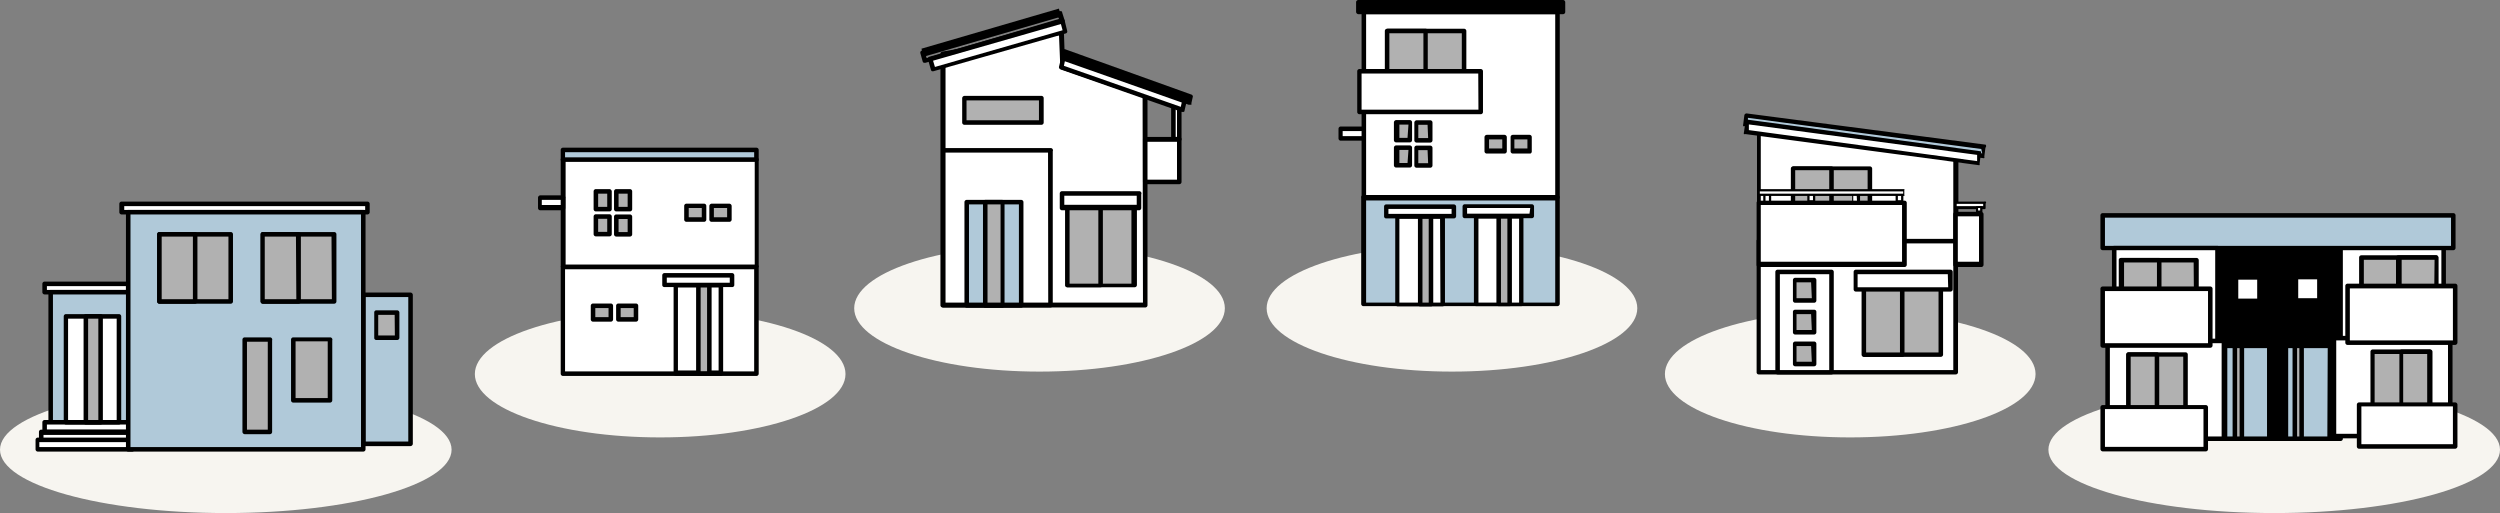 <svg xmlns="http://www.w3.org/2000/svg" viewBox="0 0 132.2 27.14"><rect x="0" y="0" width="132.2" height="27.14" fill="#808080" stroke="none"/><defs><style>.cls-1{fill:#f7f5f0;}.cls-2{fill:#fff;}.cls-3{fill:#b0c9d9;}.cls-4{fill:#b1b1b1;}</style></defs><g id="レイヤー_2" data-name="レイヤー 2"><g id="レイヤー_1-2" data-name="レイヤー 1"><ellipse class="cls-1" cx="11.94" cy="23.78" rx="11.94" ry="3.35"/><ellipse class="cls-1" cx="120.26" cy="23.78" rx="11.94" ry="3.35"/><ellipse class="cls-1" cx="34.91" cy="19.78" rx="9.8" ry="3.35"/><ellipse class="cls-1" cx="97.84" cy="19.78" rx="9.8" ry="3.35"/><ellipse class="cls-1" cx="54.97" cy="16.3" rx="9.8" ry="3.35"/><ellipse class="cls-1" cx="76.78" cy="16.3" rx="9.8" ry="3.35"/><rect class="cls-2" x="6.45" y="10.78" width="12.98" height="0.44"/><path d="M19.43,10.66h-13a.12.12,0,0,0-.12.12v.44a.12.12,0,0,0,.12.12h13a.12.12,0,0,0,.12-.12v-.44A.12.12,0,0,0,19.43,10.66Zm-.12.44H6.57v-.2H19.31Z"/><rect class="cls-3" x="19.21" y="15.59" width="2.5" height="7.88"/><path d="M21.71,15.47h-2.5a.13.13,0,0,0-.12.12v7.88a.13.13,0,0,0,.12.12h2.5a.13.13,0,0,0,.12-.12V15.59A.13.13,0,0,0,21.71,15.47Zm-.12,7.88H19.33V15.71h2.26Z"/><rect class="cls-2" x="2.36" y="15.01" width="4.42" height="0.44"/><path d="M6.78,14.89H2.36a.12.12,0,0,0-.12.12v.44a.12.12,0,0,0,.12.12H6.78a.12.12,0,0,0,.12-.12V15A.12.12,0,0,0,6.78,14.89Zm-.12.44H2.48v-.2H6.66Z"/><rect class="cls-3" x="2.68" y="15.45" width="4.33" height="6.88"/><path d="M7,15.33H2.68a.12.12,0,0,0-.12.12v6.88a.12.12,0,0,0,.12.12H7a.13.13,0,0,0,.12-.12V15.45A.12.12,0,0,0,7,15.33Zm-.12,6.88H2.8V15.57H6.89Z"/><rect class="cls-2" x="2.36" y="22.33" width="4.65" height="0.51"/><path d="M7,22.21H2.36a.12.12,0,0,0-.12.12v.51a.12.12,0,0,0,.12.12H7a.13.13,0,0,0,.12-.12v-.51A.12.12,0,0,0,7,22.21Zm-.12.51H2.48v-.27H6.89Z"/><rect class="cls-2" x="2.18" y="22.84" width="4.83" height="0.5"/><path d="M7,22.72H2.18a.12.12,0,0,0-.12.12v.5a.13.13,0,0,0,.12.12H7a.13.13,0,0,0,.12-.12v-.5A.12.12,0,0,0,7,22.72Zm-.12.5H2.3V23H6.89Z"/><rect class="cls-2" x="1.96" y="23.26" width="5.05" height="0.5"/><path d="M7,23.14H2a.12.12,0,0,0-.12.12v.5a.12.12,0,0,0,.12.12H7a.13.13,0,0,0,.12-.12v-.5A.12.12,0,0,0,7,23.14Zm-.12.5H2.08v-.26H6.89Z"/><rect class="cls-3" x="6.78" y="11.22" width="12.44" height="12.54"/><path d="M19.21,11.1H6.78a.12.12,0,0,0-.12.12V23.76a.12.12,0,0,0,.12.12H19.21a.12.12,0,0,0,.12-.12V11.22A.12.12,0,0,0,19.21,11.1Zm-.12,12.54H6.9V11.34H19.09Z"/><rect class="cls-2" x="3.48" y="16.73" width="2.8" height="5.6"/><path d="M6.29,16.61H3.49a.12.12,0,0,0-.12.12v5.6a.12.12,0,0,0,.12.12h2.8a.13.13,0,0,0,.12-.12v-5.6A.12.12,0,0,0,6.29,16.61Zm-.12,5.6H3.6V16.85H6.17Z"/><rect class="cls-4" x="4.54" y="16.73" width="0.78" height="5.6"/><path d="M5.32,16.61H4.54a.12.12,0,0,0-.12.12v5.6a.12.12,0,0,0,.12.12h.78a.13.13,0,0,0,.12-.12v-5.6A.12.12,0,0,0,5.32,16.61Zm-.12,5.6H4.66V16.85H5.2Z"/><rect class="cls-4" x="12.94" y="17.96" width="1.33" height="4.88"/><path d="M14.27,17.84H12.94a.12.12,0,0,0-.12.12v4.88a.13.13,0,0,0,.12.12h1.33a.12.12,0,0,0,.12-.12V18A.12.12,0,0,0,14.27,17.84Zm-.11,4.88h-1.1V18.07h1.1Z"/><rect class="cls-4" x="15.51" y="17.96" width="1.94" height="3.22"/><path d="M17.45,17.84H15.51a.12.12,0,0,0-.12.12v3.21a.12.12,0,0,0,.12.12h1.94a.12.12,0,0,0,.12-.12V18A.12.12,0,0,0,17.45,17.84Zm-.12,3.21h-1.7v-3h1.7Z"/><rect class="cls-4" x="19.9" y="16.53" width="1.11" height="1.33"/><path d="M21,16.41H19.9a.11.11,0,0,0-.11.12v1.33a.11.11,0,0,0,.11.12H21a.12.12,0,0,0,.12-.12V16.53A.12.12,0,0,0,21,16.41Zm-.12,1.33H20V16.65h.87Z"/><rect class="cls-4" x="8.43" y="12.39" width="3.77" height="3.55"/><path d="M12.2,12.27H8.43a.12.12,0,0,0-.12.12v3.55a.12.12,0,0,0,.12.12H12.2a.12.12,0,0,0,.12-.12V12.39A.12.12,0,0,0,12.2,12.27Zm-.12,3.55H8.55V12.51h3.53Z"/><rect class="cls-4" x="8.43" y="12.39" width="1.89" height="3.55"/><path d="M10.32,12.27H8.43a.12.12,0,0,0-.12.12v3.55a.12.12,0,0,0,.12.12h1.89a.12.12,0,0,0,.12-.12V12.39A.13.13,0,0,0,10.32,12.27Zm-.12,3.55H8.55V12.51H10.2Z"/><rect class="cls-4" x="13.9" y="12.39" width="3.77" height="3.55"/><path d="M17.67,12.27H13.9a.12.12,0,0,0-.12.12v3.55a.12.12,0,0,0,.12.12h3.77a.12.12,0,0,0,.12-.12V12.39A.12.12,0,0,0,17.67,12.27Zm-.12,3.55H14V12.51h3.53Z"/><rect class="cls-4" x="13.9" y="12.39" width="1.89" height="3.55"/><path d="M15.79,12.27H13.9a.12.12,0,0,0-.12.12v3.55a.12.12,0,0,0,.12.12h1.89a.12.12,0,0,0,.12-.12V12.39A.13.13,0,0,0,15.79,12.27Zm-.12,3.55H14V12.51h1.65Z"/><polygon class="cls-2" points="93 12.75 103.41 12.75 103.41 8.09 93 6.65 93 12.75"/><path d="M103.43,8,93,6.53a.14.14,0,0,0-.09,0,.11.11,0,0,0,0,.09v6.1a.11.11,0,0,0,.11.12h10.42a.12.12,0,0,0,.12-.12V8.09A.11.11,0,0,0,103.43,8Zm-.14,4.66H93.11V6.79l10.18,1.4Z"/><rect class="cls-4" x="94.81" y="8.92" width="4.07" height="3.83"/><path d="M98.88,8.8H94.82a.12.12,0,0,0-.12.12v3.83a.12.12,0,0,0,.12.12h4.06a.12.12,0,0,0,.12-.12V8.92A.12.12,0,0,0,98.88,8.8Zm-.12,3.83H94.93V9h3.83Z"/><rect class="cls-4" x="94.81" y="8.92" width="2.03" height="3.83"/><path d="M96.85,8.8h-2a.12.12,0,0,0-.12.12v3.83a.12.12,0,0,0,.12.12h2a.12.12,0,0,0,.12-.12V8.92A.13.13,0,0,0,96.85,8.8Zm-.12,3.83h-1.8V9h1.8Z"/><rect class="cls-2" x="93.3" y="10.25" width="0.3" height="0.47"/><path d="M93.6,10.19h-.3a.06.06,0,0,0-.06.06v.48a.06.06,0,0,0,.06.06h.3a.06.06,0,0,0,.06-.06v-.48A.06.06,0,0,0,93.6,10.19Zm-.06.48h-.18v-.36h.18Z"/><rect class="cls-2" x="100.3" y="10.18" width="0.3" height="0.47"/><path d="M100.59,10.12h-.29a.06.06,0,0,0-.06.06v.47a.05.05,0,0,0,.06.06h.29a.05.05,0,0,0,.06-.06v-.47A.06.06,0,0,0,100.59,10.12Zm-.06.47h-.17v-.35h.17Z"/><rect class="cls-2" x="97.96" y="10.25" width="0.3" height="0.47"/><path d="M98.26,10.19H98a.06.06,0,0,0-.06.06v.48a.06.06,0,0,0,.06.06h.3a.06.06,0,0,0,.06-.06v-.48A.06.06,0,0,0,98.26,10.19Zm-.06.48H98v-.36h.18Z"/><rect class="cls-2" x="95.63" y="10.18" width="0.3" height="0.47"/><path d="M95.93,10.12h-.3a.06.06,0,0,0-.06.06v.47a.06.06,0,0,0,.06.06h.3a.06.06,0,0,0,.06-.06v-.47A.06.06,0,0,0,95.93,10.12Zm-.06.47h-.18v-.35h.18Z"/><rect class="cls-2" x="92.99" y="12.75" width="10.42" height="6.94"/><path d="M103.41,12.63H93a.11.11,0,0,0-.11.12v6.93a.11.11,0,0,0,.11.12h10.42a.12.12,0,0,0,.12-.12V12.75A.12.12,0,0,0,103.41,12.63Zm-.12,6.94H93.11v-6.7h10.18Z"/><rect class="cls-4" x="98.56" y="14.93" width="4.07" height="3.83"/><path d="M102.63,14.81H98.56a.12.12,0,0,0-.12.12v3.83a.12.12,0,0,0,.12.11h4.07a.12.12,0,0,0,.12-.11V14.93A.12.12,0,0,0,102.63,14.81Zm-.12,3.83H98.68V15.05h3.83Z"/><rect class="cls-4" x="98.56" y="14.93" width="2.03" height="3.83"/><path d="M100.59,14.81h-2a.12.12,0,0,0-.12.12v3.83a.12.12,0,0,0,.12.11h2a.11.11,0,0,0,.12-.11V14.93A.12.12,0,0,0,100.59,14.81Zm-.12,3.83H98.68V15.05h1.79Z"/><rect class="cls-2" x="98.11" y="14.38" width="5.02" height="0.92"/><path d="M103.14,14.26h-5a.12.12,0,0,0-.12.12v.92a.12.12,0,0,0,.12.12h5a.12.12,0,0,0,.12-.12v-.92A.12.12,0,0,0,103.14,14.26Zm-.12.93H98.23V14.5H103Z"/><rect class="cls-2" x="94" y="14.38" width="2.85" height="5.3"/><path d="M96.85,14.26H94a.12.12,0,0,0-.12.12v5.3a.12.12,0,0,0,.12.12h2.85a.12.12,0,0,0,.12-.12v-5.3A.12.12,0,0,0,96.85,14.26Zm-.12,5.31H94.12V14.5h2.61Z"/><rect class="cls-4" x="94.92" y="14.81" width="1.01" height="1.08"/><path d="M95.93,14.69h-1a.12.12,0,0,0-.12.12v1.08a.12.12,0,0,0,.12.12h1a.12.12,0,0,0,.12-.12V14.81A.12.12,0,0,0,95.93,14.69Zm-.12,1.08H95v-.84h.77Z"/><rect class="cls-4" x="94.92" y="16.49" width="1.01" height="1.08"/><path d="M95.93,16.38h-1a.11.11,0,0,0-.12.11v1.08a.12.12,0,0,0,.12.12h1a.12.12,0,0,0,.12-.12V16.49A.11.11,0,0,0,95.93,16.38Zm-.12,1.07H95v-.84h.77Z"/><rect class="cls-4" x="94.92" y="18.18" width="1.01" height="1.08"/><path d="M95.93,18.06h-1a.12.12,0,0,0-.12.12v1.07a.12.12,0,0,0,.12.12h1a.12.12,0,0,0,.12-.12V18.18A.12.12,0,0,0,95.93,18.06Zm-.12,1.07H95V18.3h.77Z"/><rect class="cls-2" x="92.99" y="10.73" width="7.71" height="3.23"/><path d="M100.7,10.61H93a.11.11,0,0,0-.11.12V14a.11.11,0,0,0,.11.12h7.71a.12.12,0,0,0,.12-.12V10.73A.12.12,0,0,0,100.7,10.61Zm-.12,3.23H93.11v-3h7.47Z"/><rect class="cls-2" x="103.41" y="11.32" width="1.35" height="2.63"/><path d="M104.77,11.2h-1.36a.13.13,0,0,0-.12.12V14a.12.12,0,0,0,.12.12h1.36a.12.12,0,0,0,.12-.12V11.32A.13.13,0,0,0,104.77,11.2Zm-.12,2.64h-1.12v-2.4h1.12Z"/><rect class="cls-2" x="93" y="10.06" width="7.69" height="0.24"/><path d="M100.7,10H93a.06.06,0,0,0-.06.06v.24a.06.06,0,0,0,.06.06h7.7a.06.06,0,0,0,0-.06v-.24A.06.06,0,0,0,100.7,10Zm-.06.24H93.06v-.12h7.58Z"/><rect class="cls-2" x="103.41" y="10.72" width="1.52" height="0.24"/><path d="M104.93,10.66h-1.52a.06.06,0,0,0-.06.06V11a.06.06,0,0,0,.06.06h1.52A.06.06,0,0,0,105,11v-.24A.05.05,0,0,0,104.93,10.66Zm-.06.24h-1.4v-.12h1.4Z"/><rect class="cls-2" x="104.54" y="10.96" width="0.22" height="0.24"/><path d="M104.77,10.9h-.23s-.05,0-.05.06v.23s0,.06.05.06h.23a.06.06,0,0,0,.06-.06V11A.06.06,0,0,0,104.77,10.9Zm-.06.23h-.11V11h.11Z"/><rect class="cls-3" x="98.38" y="0.82" width="0.48" height="12.7" transform="translate(78.45 103.97) rotate(-82.39)"/><path d="M105,7.65,92.38,6a.12.12,0,0,0-.14.1l-.06.48a.15.15,0,0,0,0,.09.12.12,0,0,0,.08,0l12.59,1.69h0a.13.13,0,0,0,.08,0,.12.12,0,0,0,0-.08l.06-.47A.12.12,0,0,0,105,7.65Zm-.18.46L92.43,6.46l0-.23,12.34,1.65Z"/><rect class="cls-2" x="98.27" y="1.32" width="0.54" height="12.42" transform="translate(78.01 104.2) rotate(-82.39)"/><path d="M104.74,8,92.43,6.33a.11.11,0,0,0-.13.1L92.22,7a.12.12,0,0,0,0,.09.14.14,0,0,0,.08,0l12.31,1.64h0a.11.11,0,0,0,.07,0,.14.14,0,0,0,0-.08l.07-.53A.12.12,0,0,0,104.74,8Zm-.19.52L92.48,6.88l0-.3,12.07,1.61Z"/><rect class="cls-2" x="29.77" y="8.44" width="10.26" height="5.64"/><path d="M40,8.32H29.77a.12.12,0,0,0-.12.12v5.63a.12.12,0,0,0,.12.12H40a.12.12,0,0,0,.12-.12V8.44A.12.12,0,0,0,40,8.32ZM39.91,14h-10V8.55h10Z"/><rect class="cls-2" x="29.77" y="14.07" width="10.26" height="5.64"/><path d="M40,14H29.77a.12.12,0,0,0-.12.12v5.64a.12.12,0,0,0,.12.12H40a.12.12,0,0,0,.12-.12V14.07A.12.12,0,0,0,40,14Zm-.12,5.64h-10v-5.4h10Z"/><rect class="cls-2" x="35.73" y="15.08" width="2.38" height="4.63"/><path d="M38.12,15H35.73a.12.12,0,0,0-.11.12v4.63a.11.11,0,0,0,.11.12h2.39a.12.12,0,0,0,.12-.12V15.08A.12.12,0,0,0,38.12,15ZM38,19.59H35.85V15.2H38Z"/><rect class="cls-4" x="36.93" y="15.08" width="0.58" height="4.63"/><path d="M37.51,15h-.58a.12.12,0,0,0-.12.12v4.63a.12.12,0,0,0,.12.12h.58a.12.12,0,0,0,.12-.12V15.08A.13.13,0,0,0,37.51,15Zm-.12,4.63h-.34V15.2h.34Z"/><rect class="cls-4" x="31.51" y="10.11" width="0.72" height="0.94"/><path d="M32.23,10h-.72a.12.12,0,0,0-.12.12v.94a.12.12,0,0,0,.12.12h.72a.12.12,0,0,0,.12-.12v-.94A.13.13,0,0,0,32.23,10Zm-.12.94h-.48v-.7h.48Z"/><rect class="cls-4" x="31.51" y="11.45" width="0.72" height="0.94"/><path d="M32.23,11.33h-.72a.12.12,0,0,0-.12.12v.93a.12.12,0,0,0,.12.12h.72a.12.12,0,0,0,.12-.12v-.93A.12.12,0,0,0,32.23,11.33Zm-.12.93h-.48v-.69h.48Z"/><rect class="cls-4" x="32.59" y="10.12" width="0.72" height="0.94"/><path d="M33.31,10h-.72a.12.12,0,0,0-.12.12v.94a.12.12,0,0,0,.12.12h.72a.12.12,0,0,0,.12-.12v-.94A.12.12,0,0,0,33.31,10Zm-.12.94h-.48v-.7h.48Z"/><rect class="cls-4" x="32.59" y="11.46" width="0.72" height="0.94"/><path d="M33.31,11.34h-.72a.12.12,0,0,0-.12.12v.93a.12.12,0,0,0,.12.12h.72a.12.12,0,0,0,.12-.12v-.93A.12.12,0,0,0,33.31,11.34Zm-.12.93h-.48v-.69h.48Z"/><rect class="cls-4" x="37.63" y="10.89" width="0.94" height="0.72"/><path d="M38.57,10.77h-.94a.13.13,0,0,0-.12.12v.72a.12.12,0,0,0,.12.12h.94a.12.12,0,0,0,.12-.12v-.72A.13.13,0,0,0,38.57,10.77Zm-.12.72h-.7V11h.7Z"/><rect class="cls-4" x="36.3" y="10.89" width="0.94" height="0.72"/><path d="M37.23,10.77H36.3a.12.12,0,0,0-.12.12v.72a.12.12,0,0,0,.12.12h.93a.12.12,0,0,0,.12-.12v-.72A.12.12,0,0,0,37.23,10.77Zm-.12.72h-.69V11h.69Z"/><rect class="cls-4" x="32.7" y="16.17" width="0.94" height="0.72"/><path d="M33.63,16.05H32.7a.12.12,0,0,0-.12.12v.72a.12.12,0,0,0,.12.12h.93a.12.12,0,0,0,.12-.12v-.72A.12.12,0,0,0,33.63,16.05Zm-.12.72h-.69v-.48h.69Z"/><rect class="cls-4" x="31.36" y="16.17" width="0.94" height="0.72"/><path d="M32.3,16.05h-.94a.12.12,0,0,0-.12.12v.72a.12.12,0,0,0,.12.12h.94a.12.12,0,0,0,.12-.12v-.72A.12.12,0,0,0,32.3,16.05Zm-.12.72h-.7v-.48h.7Z"/><rect class="cls-2" x="28.57" y="10.45" width="1.2" height="0.51"/><path d="M29.77,10.33h-1.2a.13.13,0,0,0-.12.12V11a.12.12,0,0,0,.12.12h1.2a.12.12,0,0,0,.12-.12v-.51A.12.12,0,0,0,29.77,10.33Zm-.12.51h-1v-.27h1Z"/><rect class="cls-2" x="35.14" y="14.56" width="3.58" height="0.51"/><path d="M38.71,14.44H35.14a.12.12,0,0,0-.12.12v.51a.11.11,0,0,0,.12.11h3.57a.11.11,0,0,0,.12-.11v-.51A.12.12,0,0,0,38.71,14.44Zm-.12.51H35.26v-.27h3.33Z"/><rect class="cls-3" x="29.77" y="7.93" width="10.26" height="0.51"/><path d="M40,7.81H29.77a.12.12,0,0,0-.12.12v.51a.11.11,0,0,0,.12.11H40a.11.11,0,0,0,.12-.11V7.93A.12.12,0,0,0,40,7.81Zm-.12.51h-10V8.05h10Z"/><rect class="cls-2" x="62.05" y="5.27" width="0.31" height="2.09"/><path d="M62.36,5.15h-.31a.12.12,0,0,0-.12.12V7.36a.13.13,0,0,0,.12.12h.31a.12.12,0,0,0,.12-.12V5.27A.12.12,0,0,0,62.36,5.15Zm-.12,2.09h-.07V5.39h.07Z"/><polygon class="cls-2" points="56.14 1.72 49.85 2.85 49.85 16.14 60.56 16.14 60.56 5.07 56.21 3.57 56.14 1.72"/><path d="M60.6,5,56.32,3.49l-.06-1.78a.14.14,0,0,0,0-.09.1.1,0,0,0-.09,0L49.83,2.73a.12.12,0,0,0-.1.12V16.14a.12.12,0,0,0,.12.12H60.56a.12.12,0,0,0,.12-.12V5.07A.12.12,0,0,0,60.6,5ZM60.44,16H50V3L56,1.86l.07,1.72a.1.1,0,0,0,.08.1l4.27,1.47Z"/><rect class="cls-2" x="49.89" y="7.95" width="5.66" height="8.19"/><path d="M55.55,7.83H49.89a.12.12,0,0,0-.12.12v8.19a.12.12,0,0,0,.12.12h5.66a.12.12,0,0,0,.12-.12V8A.12.12,0,0,0,55.55,7.83ZM55.43,16H50V8.07h5.42Z"/><rect class="cls-2" x="60.56" y="7.36" width="1.8" height="2.27"/><path d="M62.36,7.24h-1.8a.12.12,0,0,0-.12.12V9.62a.12.12,0,0,0,.12.12h1.8a.12.12,0,0,0,.12-.12V7.36A.12.12,0,0,0,62.36,7.24ZM62.24,9.5H60.68v-2h1.56Z"/><rect x="48.7" y="1.73" width="7.57" height="0.44" transform="matrix(0.96, -0.28, 0.28, 0.96, 1.49, 14.55)"/><path d="M56.17.67s0-.06-.05-.08H56L48.75,2.67a.12.12,0,0,0-.08.15l.12.43a.13.13,0,0,0,.06.07h.09l7.27-2.09a.13.13,0,0,0,.09-.15ZM49,3.07l-.06-.2,7-2L56,1Z"/><rect class="cls-2" x="49.14" y="2.12" width="7.27" height="0.58" transform="translate(1.38 14.64) rotate(-16)"/><path d="M56.3,1.09A.12.12,0,0,0,56.15,1l-7,2a.11.11,0,0,0-.08.14l.16.56a.11.11,0,0,0,.06.07l.06,0h0l7-2a.12.12,0,0,0,.08-.06.14.14,0,0,0,0-.09ZM49.44,3.54l-.1-.33L56.1,1.27l.09.33Z"/><polygon points="56.22 3.08 62.9 5.43 62.98 5.08 56.3 2.72 56.22 3.08"/><path d="M63,5,56.34,2.61a.1.1,0,0,0-.09,0,.1.1,0,0,0-.06.08l-.08.35a.12.12,0,0,0,.07.14l6.68,2.36H63A.16.16,0,0,0,63,5.46l.08-.36A.12.12,0,0,0,63,5Zm-.21.32L56.36,3l0-.12,6.45,2.27Z"/><polygon class="cls-2" points="56.12 3.55 62.53 5.81 62.63 5.34 56.22 3.08 56.12 3.55"/><path d="M62.67,5.23,56.26,3a.1.1,0,0,0-.09,0,.09.09,0,0,0-.06.07L56,3.53a.13.13,0,0,0,.08.14l6.41,2.25h.09s.06,0,.06-.08l.11-.47A.12.12,0,0,0,62.67,5.23Zm-.23.42L56.26,3.48l.05-.24,6.18,2.18Z"/><rect class="cls-3" x="51.12" y="10.69" width="2.88" height="5.46"/><path d="M54,10.57H51.12a.12.12,0,0,0-.12.12v5.46a.12.12,0,0,0,.12.12H54a.12.12,0,0,0,.12-.12V10.69A.12.12,0,0,0,54,10.57ZM53.88,16H51.24V10.81h2.64Z"/><rect class="cls-4" x="52.1" y="10.69" width="0.93" height="5.46"/><path d="M53,10.57H52.1a.12.12,0,0,0-.12.12v5.46a.12.12,0,0,0,.12.12H53a.12.12,0,0,0,.12-.12V10.69A.13.13,0,0,0,53,10.57ZM52.91,16h-.69V10.81h.69Z"/><rect class="cls-4" x="56.44" y="10.69" width="3.5" height="4.38"/><path d="M60,10.57H56.44a.12.12,0,0,0-.11.12v4.38a.11.11,0,0,0,.11.12H60a.12.12,0,0,0,.12-.12V10.69A.13.13,0,0,0,60,10.57ZM59.83,15H56.56V10.81h3.27Z"/><rect class="cls-4" x="56.44" y="10.69" width="1.75" height="4.38"/><path d="M58.2,10.57H56.44a.12.12,0,0,0-.11.12v4.38a.11.11,0,0,0,.11.12H58.2a.12.12,0,0,0,.12-.12V10.69A.13.13,0,0,0,58.2,10.57ZM58.08,15H56.56V10.81h1.52Z"/><rect class="cls-2" x="56.16" y="10.23" width="4.07" height="0.72"/><path d="M60.23,10.11H56.16a.12.12,0,0,0-.12.12V11a.12.12,0,0,0,.12.12h4.07a.12.12,0,0,0,.12-.12v-.72A.12.12,0,0,0,60.23,10.11Zm-.12.72H56.28v-.48h3.83Z"/><rect class="cls-4" x="50.99" y="5.19" width="4.07" height="1.29"/><path d="M55.06,5.07H51a.13.13,0,0,0-.12.12V6.48A.12.12,0,0,0,51,6.6h4.07a.12.12,0,0,0,.12-.12V5.19A.12.12,0,0,0,55.06,5.07Zm-.12,1.29H51.11V5.31h3.83Z"/><rect x="116.64" y="13.11" width="7.12" height="10.09"/><path d="M123.77,13h-7.13a.13.13,0,0,0-.12.12V23.2a.12.12,0,0,0,.12.12h7.13a.12.12,0,0,0,.12-.12V13.11A.13.13,0,0,0,123.77,13Zm-.12,10.09h-6.89V13.23h6.89Z"/><rect class="cls-2" x="123.77" y="12.97" width="5.46" height="5.18"/><path d="M129.22,12.85h-5.45a.12.12,0,0,0-.12.12v5.18a.12.12,0,0,0,.12.12h5.45a.12.12,0,0,0,.12-.12V13A.12.12,0,0,0,129.22,12.85ZM129.1,18h-5.21V13.09h5.21Z"/><rect class="cls-2" x="123.42" y="17.88" width="6.15" height="5.18"/><path d="M129.57,17.76h-6.15a.12.12,0,0,0-.12.12v5.18a.12.12,0,0,0,.12.12h6.15a.12.12,0,0,0,.12-.12V17.88A.12.12,0,0,0,129.57,17.76Zm-.12,5.18h-5.91V18h5.91Z"/><rect class="cls-4" x="124.87" y="13.62" width="3.95" height="4.03"/><path d="M128.82,13.5h-3.95a.12.12,0,0,0-.12.12v4a.12.12,0,0,0,.12.12h3.95a.12.12,0,0,0,.12-.12v-4A.12.12,0,0,0,128.82,13.5Zm-.12,4H125V13.74h3.71Z"/><rect class="cls-4" x="126.84" y="13.62" width="1.97" height="4.03"/><path d="M128.82,13.5h-2a.12.12,0,0,0-.12.12v4a.12.12,0,0,0,.12.12h2a.12.12,0,0,0,.12-.12v-4A.12.12,0,0,0,128.82,13.5Zm-.12,4H127V13.74h1.74Z"/><rect class="cls-2" x="118.24" y="14.64" width="1.25" height="1.27"/><path d="M119.48,14.52h-1.24a.12.12,0,0,0-.12.12v1.27a.11.11,0,0,0,.12.11h1.24a.11.11,0,0,0,.12-.11V14.64A.12.12,0,0,0,119.48,14.52Zm-.12,1.27h-1v-1h1Z"/><rect class="cls-2" x="121.4" y="14.62" width="1.25" height="1.27"/><path d="M122.65,14.5H121.4a.12.12,0,0,0-.12.12v1.27a.12.12,0,0,0,.12.12h1.25a.12.12,0,0,0,.12-.12V14.62A.12.12,0,0,0,122.65,14.5Zm-.12,1.27h-1v-1h1Z"/><rect class="cls-2" x="124.14" y="15.13" width="5.69" height="3.02"/><path d="M129.83,15h-5.69a.12.12,0,0,0-.12.12v3a.12.12,0,0,0,.12.12h5.69a.13.13,0,0,0,.12-.12v-3A.12.12,0,0,0,129.83,15Zm-.12,3h-5.45V15.25h5.45Z"/><rect class="cls-4" x="125.45" y="18.6" width="3.02" height="4.17"/><path d="M128.47,18.48h-3a.12.12,0,0,0-.12.12v4.17a.12.12,0,0,0,.12.12h3a.12.12,0,0,0,.12-.12V18.6A.13.13,0,0,0,128.47,18.48Zm-.12,4.17h-2.78V18.72h2.78Z"/><rect class="cls-4" x="126.96" y="18.6" width="1.51" height="4.17"/><path d="M128.47,18.48H127a.12.12,0,0,0-.12.12v4.17a.12.12,0,0,0,.12.12h1.51a.12.12,0,0,0,.12-.12V18.6A.13.13,0,0,0,128.47,18.48Zm-.12,4.17h-1.27V18.72h1.27Z"/><rect class="cls-2" x="124.75" y="21.4" width="5.08" height="2.21"/><path d="M129.83,21.28h-5.08a.12.12,0,0,0-.12.12v2.21a.12.12,0,0,0,.12.12h5.08a.13.13,0,0,0,.12-.12V21.4A.12.12,0,0,0,129.83,21.28Zm-.12,2.21h-4.84v-2h4.84Z"/><rect class="cls-3" x="111.19" y="11.39" width="18.54" height="1.73"/><path d="M129.73,11.27H111.19a.12.12,0,0,0-.12.12v1.72a.12.12,0,0,0,.12.12h18.54a.12.12,0,0,0,.12-.12V11.39A.12.12,0,0,0,129.73,11.27ZM129.61,13h-18.3V11.51h18.3Z"/><rect class="cls-2" x="111.8" y="13.11" width="5.46" height="5.18"/><path d="M117.26,13H111.8a.12.12,0,0,0-.12.12v5.18a.12.12,0,0,0,.12.12h5.46a.11.11,0,0,0,.11-.12V13.11A.12.12,0,0,0,117.26,13Zm-.12,5.18h-5.22V13.23h5.22Z"/><rect class="cls-2" x="111.45" y="18.03" width="6.15" height="5.18"/><path d="M117.6,17.91h-6.15a.12.12,0,0,0-.12.12V23.2a.12.12,0,0,0,.12.12h6.15a.12.12,0,0,0,.12-.12V18A.12.12,0,0,0,117.6,17.91Zm-.12,5.17h-5.91V18.15h5.91Z"/><rect class="cls-3" x="117.69" y="18.29" width="2.33" height="4.91"/><path d="M120,18.17h-2.34a.12.12,0,0,0-.12.12V23.2a.12.12,0,0,0,.12.12H120a.11.11,0,0,0,.11-.12V18.29A.11.11,0,0,0,120,18.17Zm-.12,4.91h-2.1V18.41h2.1Z"/><rect class="cls-4" x="118.18" y="18.29" width="0.37" height="4.91"/><path d="M118.55,18.17h-.37a.12.12,0,0,0-.12.12V23.2a.12.12,0,0,0,.12.12h.37a.12.12,0,0,0,.12-.12V18.29A.12.12,0,0,0,118.55,18.17Zm-.12,4.91h-.13V18.41h.13Z"/><rect class="cls-3" x="120.86" y="18.29" width="2.33" height="4.91"/><path d="M123.19,18.17h-2.33a.12.12,0,0,0-.12.12V23.2a.12.12,0,0,0,.12.12h2.33a.12.12,0,0,0,.12-.12V18.29A.12.12,0,0,0,123.19,18.17Zm-.12,4.91H121V18.41h2.09Z"/><rect class="cls-4" x="121.35" y="18.29" width="0.37" height="4.91"/><path d="M121.71,18.17h-.36a.12.12,0,0,0-.12.12V23.2a.12.12,0,0,0,.12.12h.36a.12.12,0,0,0,.12-.12V18.29A.12.12,0,0,0,121.71,18.17Zm-.12,4.91h-.12V18.41h.12Z"/><rect class="cls-4" x="112.2" y="13.76" width="3.95" height="4.03"/><path d="M116.15,13.64h-4a.11.11,0,0,0-.11.12v4a.12.12,0,0,0,.11.12h4a.12.12,0,0,0,.12-.12v-4A.12.12,0,0,0,116.15,13.64Zm-.12,4h-3.71V13.88H116Z"/><rect class="cls-4" x="112.2" y="13.76" width="1.97" height="4.03"/><path d="M114.18,13.64h-2a.11.11,0,0,0-.11.12v4a.12.12,0,0,0,.11.12h2a.13.13,0,0,0,.12-.12v-4A.12.12,0,0,0,114.18,13.64Zm-.12,4h-1.74V13.88h1.74Z"/><rect class="cls-2" x="111.19" y="15.27" width="5.69" height="3.02"/><path d="M116.88,15.15h-5.69a.12.12,0,0,0-.12.12v3a.12.12,0,0,0,.12.12h5.69a.12.12,0,0,0,.12-.12v-3A.12.12,0,0,0,116.88,15.15Zm-.12,3h-5.45V15.39h5.45Z"/><rect class="cls-4" x="112.55" y="18.75" width="3.02" height="4.17"/><path d="M115.57,18.63h-3a.12.12,0,0,0-.12.12v4.16a.12.12,0,0,0,.12.12h3a.12.12,0,0,0,.12-.12V18.75A.12.12,0,0,0,115.57,18.63Zm-.12,4.16h-2.78V18.86h2.78Z"/><rect class="cls-4" x="112.55" y="18.75" width="1.51" height="4.17"/><path d="M114.06,18.63h-1.51a.12.12,0,0,0-.12.12v4.16a.12.12,0,0,0,.12.12h1.51a.12.12,0,0,0,.12-.12V18.75A.12.12,0,0,0,114.06,18.63Zm-.12,4.16h-1.27V18.86h1.27Z"/><rect class="cls-2" x="111.19" y="21.54" width="5.45" height="2.21"/><path d="M116.64,21.42h-5.45a.12.12,0,0,0-.12.12v2.21a.13.13,0,0,0,.12.12h5.45a.12.12,0,0,0,.12-.12V21.54A.12.12,0,0,0,116.64,21.42Zm-.12,2.21h-5.21v-2h5.21Z"/><rect class="cls-2" x="72.1" y="0.63" width="10.26" height="9.81"/><path d="M82.36.51H72.1A.12.12,0,0,0,72,.63v9.8a.12.12,0,0,0,.12.12H82.36a.12.12,0,0,0,.12-.12V.63A.12.12,0,0,0,82.36.51Zm-.12,9.8h-10V.75h10Z"/><rect class="cls-4" x="73.35" y="1.64" width="4.07" height="3.83"/><path d="M77.42,1.52H73.35a.12.12,0,0,0-.12.12V5.46a.12.12,0,0,0,.12.12h4.07a.12.12,0,0,0,.12-.12V1.64A.12.12,0,0,0,77.42,1.52ZM77.3,5.34H73.47V1.76H77.3Z"/><rect class="cls-4" x="73.35" y="1.64" width="2.03" height="3.83"/><path d="M75.39,1.52h-2a.12.12,0,0,0-.12.12V5.46a.12.12,0,0,0,.12.12h2a.11.11,0,0,0,.11-.12V1.64A.11.11,0,0,0,75.39,1.52Zm-.12,3.82h-1.8V1.76h1.8Z"/><rect class="cls-3" x="72.1" y="10.43" width="10.26" height="5.64"/><path d="M82.36,10.31H72.1a.12.12,0,0,0-.12.12v5.64a.12.12,0,0,0,.12.12H82.36a.13.13,0,0,0,.12-.12V10.43A.13.13,0,0,0,82.36,10.31ZM82.24,16h-10v-5.4h10Z"/><rect class="cls-4" x="73.83" y="6.47" width="0.72" height="0.94"/><path d="M74.55,6.35h-.72a.13.13,0,0,0-.12.12v.94a.12.12,0,0,0,.12.12h.72a.12.12,0,0,0,.12-.12V6.47A.12.12,0,0,0,74.55,6.35Zm-.12.94H74v-.7h.48Z"/><rect class="cls-4" x="73.83" y="7.81" width="0.72" height="0.94"/><path d="M74.55,7.69h-.72a.12.12,0,0,0-.12.12v.93a.12.12,0,0,0,.12.12h.72a.12.12,0,0,0,.12-.12V7.81A.12.12,0,0,0,74.55,7.69Zm-.12.93H74V7.93h.48Z"/><rect class="cls-4" x="74.91" y="6.48" width="0.72" height="0.94"/><path d="M75.63,6.36h-.72a.13.13,0,0,0-.12.12v.94a.12.12,0,0,0,.12.12h.72a.12.12,0,0,0,.12-.12V6.48A.12.12,0,0,0,75.63,6.36Zm-.11.94H75V6.6h.49Z"/><rect class="cls-4" x="74.91" y="7.82" width="0.72" height="0.94"/><path d="M75.63,7.7h-.72a.12.12,0,0,0-.12.12v.93a.12.12,0,0,0,.12.12h.72a.12.12,0,0,0,.12-.12V7.82A.12.12,0,0,0,75.63,7.7Zm-.11.93H75V7.94h.49Z"/><rect class="cls-4" x="79.96" y="7.25" width="0.94" height="0.72"/><path d="M80.89,7.13H80a.12.12,0,0,0-.12.12V8a.12.12,0,0,0,.12.12h.93A.12.12,0,0,0,81,8V7.25A.12.12,0,0,0,80.89,7.13Zm-.12.72h-.69V7.37h.69Z"/><rect class="cls-4" x="78.62" y="7.25" width="0.94" height="0.72"/><path d="M79.56,7.13h-.94a.13.13,0,0,0-.12.12V8a.12.12,0,0,0,.12.12h.94A.12.12,0,0,0,79.68,8V7.25A.13.13,0,0,0,79.56,7.13Zm-.12.72h-.7V7.37h.7Z"/><rect class="cls-2" x="70.9" y="6.81" width="1.2" height="0.51"/><path d="M72.1,6.69H70.9a.12.12,0,0,0-.12.12v.51a.12.12,0,0,0,.12.12h1.2a.12.12,0,0,0,.12-.12V6.81A.13.13,0,0,0,72.1,6.69ZM72,7.2H71V6.93h1Z"/><rect class="cls-2" x="78.06" y="11.44" width="2.38" height="4.63"/><path d="M80.44,11.32H78.06a.12.12,0,0,0-.12.12v4.63a.12.12,0,0,0,.12.12h2.38a.12.12,0,0,0,.12-.12V11.44A.12.12,0,0,0,80.44,11.32ZM80.33,16H78.18V11.56h2.15Z"/><rect class="cls-4" x="79.25" y="11.44" width="0.58" height="4.63"/><path d="M79.83,11.32h-.58a.13.13,0,0,0-.12.12v4.63a.13.13,0,0,0,.12.12h.58a.12.12,0,0,0,.12-.12V11.44A.12.12,0,0,0,79.83,11.32ZM79.71,16h-.34V11.56h.34Z"/><rect class="cls-2" x="77.46" y="10.92" width="3.58" height="0.51"/><path d="M81,10.8H77.46a.12.12,0,0,0-.12.12v.5a.12.12,0,0,0,.12.12H81a.12.12,0,0,0,.12-.12v-.5A.12.12,0,0,0,81,10.8Zm-.12.5H77.58V11h3.34Z"/><rect class="cls-2" x="73.9" y="11.45" width="2.38" height="4.63"/><path d="M76.29,11.33H73.9a.12.12,0,0,0-.12.12v4.63a.13.13,0,0,0,.12.12h2.39a.13.13,0,0,0,.12-.12V11.45A.12.12,0,0,0,76.29,11.33ZM76.17,16H74V11.57h2.15Z"/><rect class="cls-4" x="75.1" y="11.45" width="0.58" height="4.63"/><path d="M75.67,11.33H75.1a.12.12,0,0,0-.12.12v4.63a.12.12,0,0,0,.12.12h.57a.12.12,0,0,0,.12-.12V11.45A.12.12,0,0,0,75.67,11.33ZM75.55,16h-.33V11.57h.33Z"/><rect class="cls-2" x="73.3" y="10.93" width="3.58" height="0.51"/><path d="M76.88,10.81H73.3a.11.11,0,0,0-.11.12v.5a.11.11,0,0,0,.11.12h3.58a.12.12,0,0,0,.12-.12v-.5A.12.12,0,0,0,76.88,10.81Zm-.12.5H73.42v-.26h3.34Z"/><rect x="71.83" y="0.12" width="10.82" height="0.51"/><path d="M82.65,0H71.83a.12.12,0,0,0-.12.12V.63a.13.13,0,0,0,.12.12H82.65a.12.12,0,0,0,.12-.12V.12A.12.12,0,0,0,82.65,0Zm-.12.51H72V.24H82.53Z"/><rect class="cls-2" x="71.89" y="3.77" width="6.41" height="2.15"/><path d="M78.3,3.65H71.89a.12.12,0,0,0-.12.12V5.92a.12.12,0,0,0,.12.12H78.3a.12.12,0,0,0,.12-.12V3.77A.12.12,0,0,0,78.3,3.65ZM78.18,5.8H72V3.89h6.17Z"/></g></g></svg>